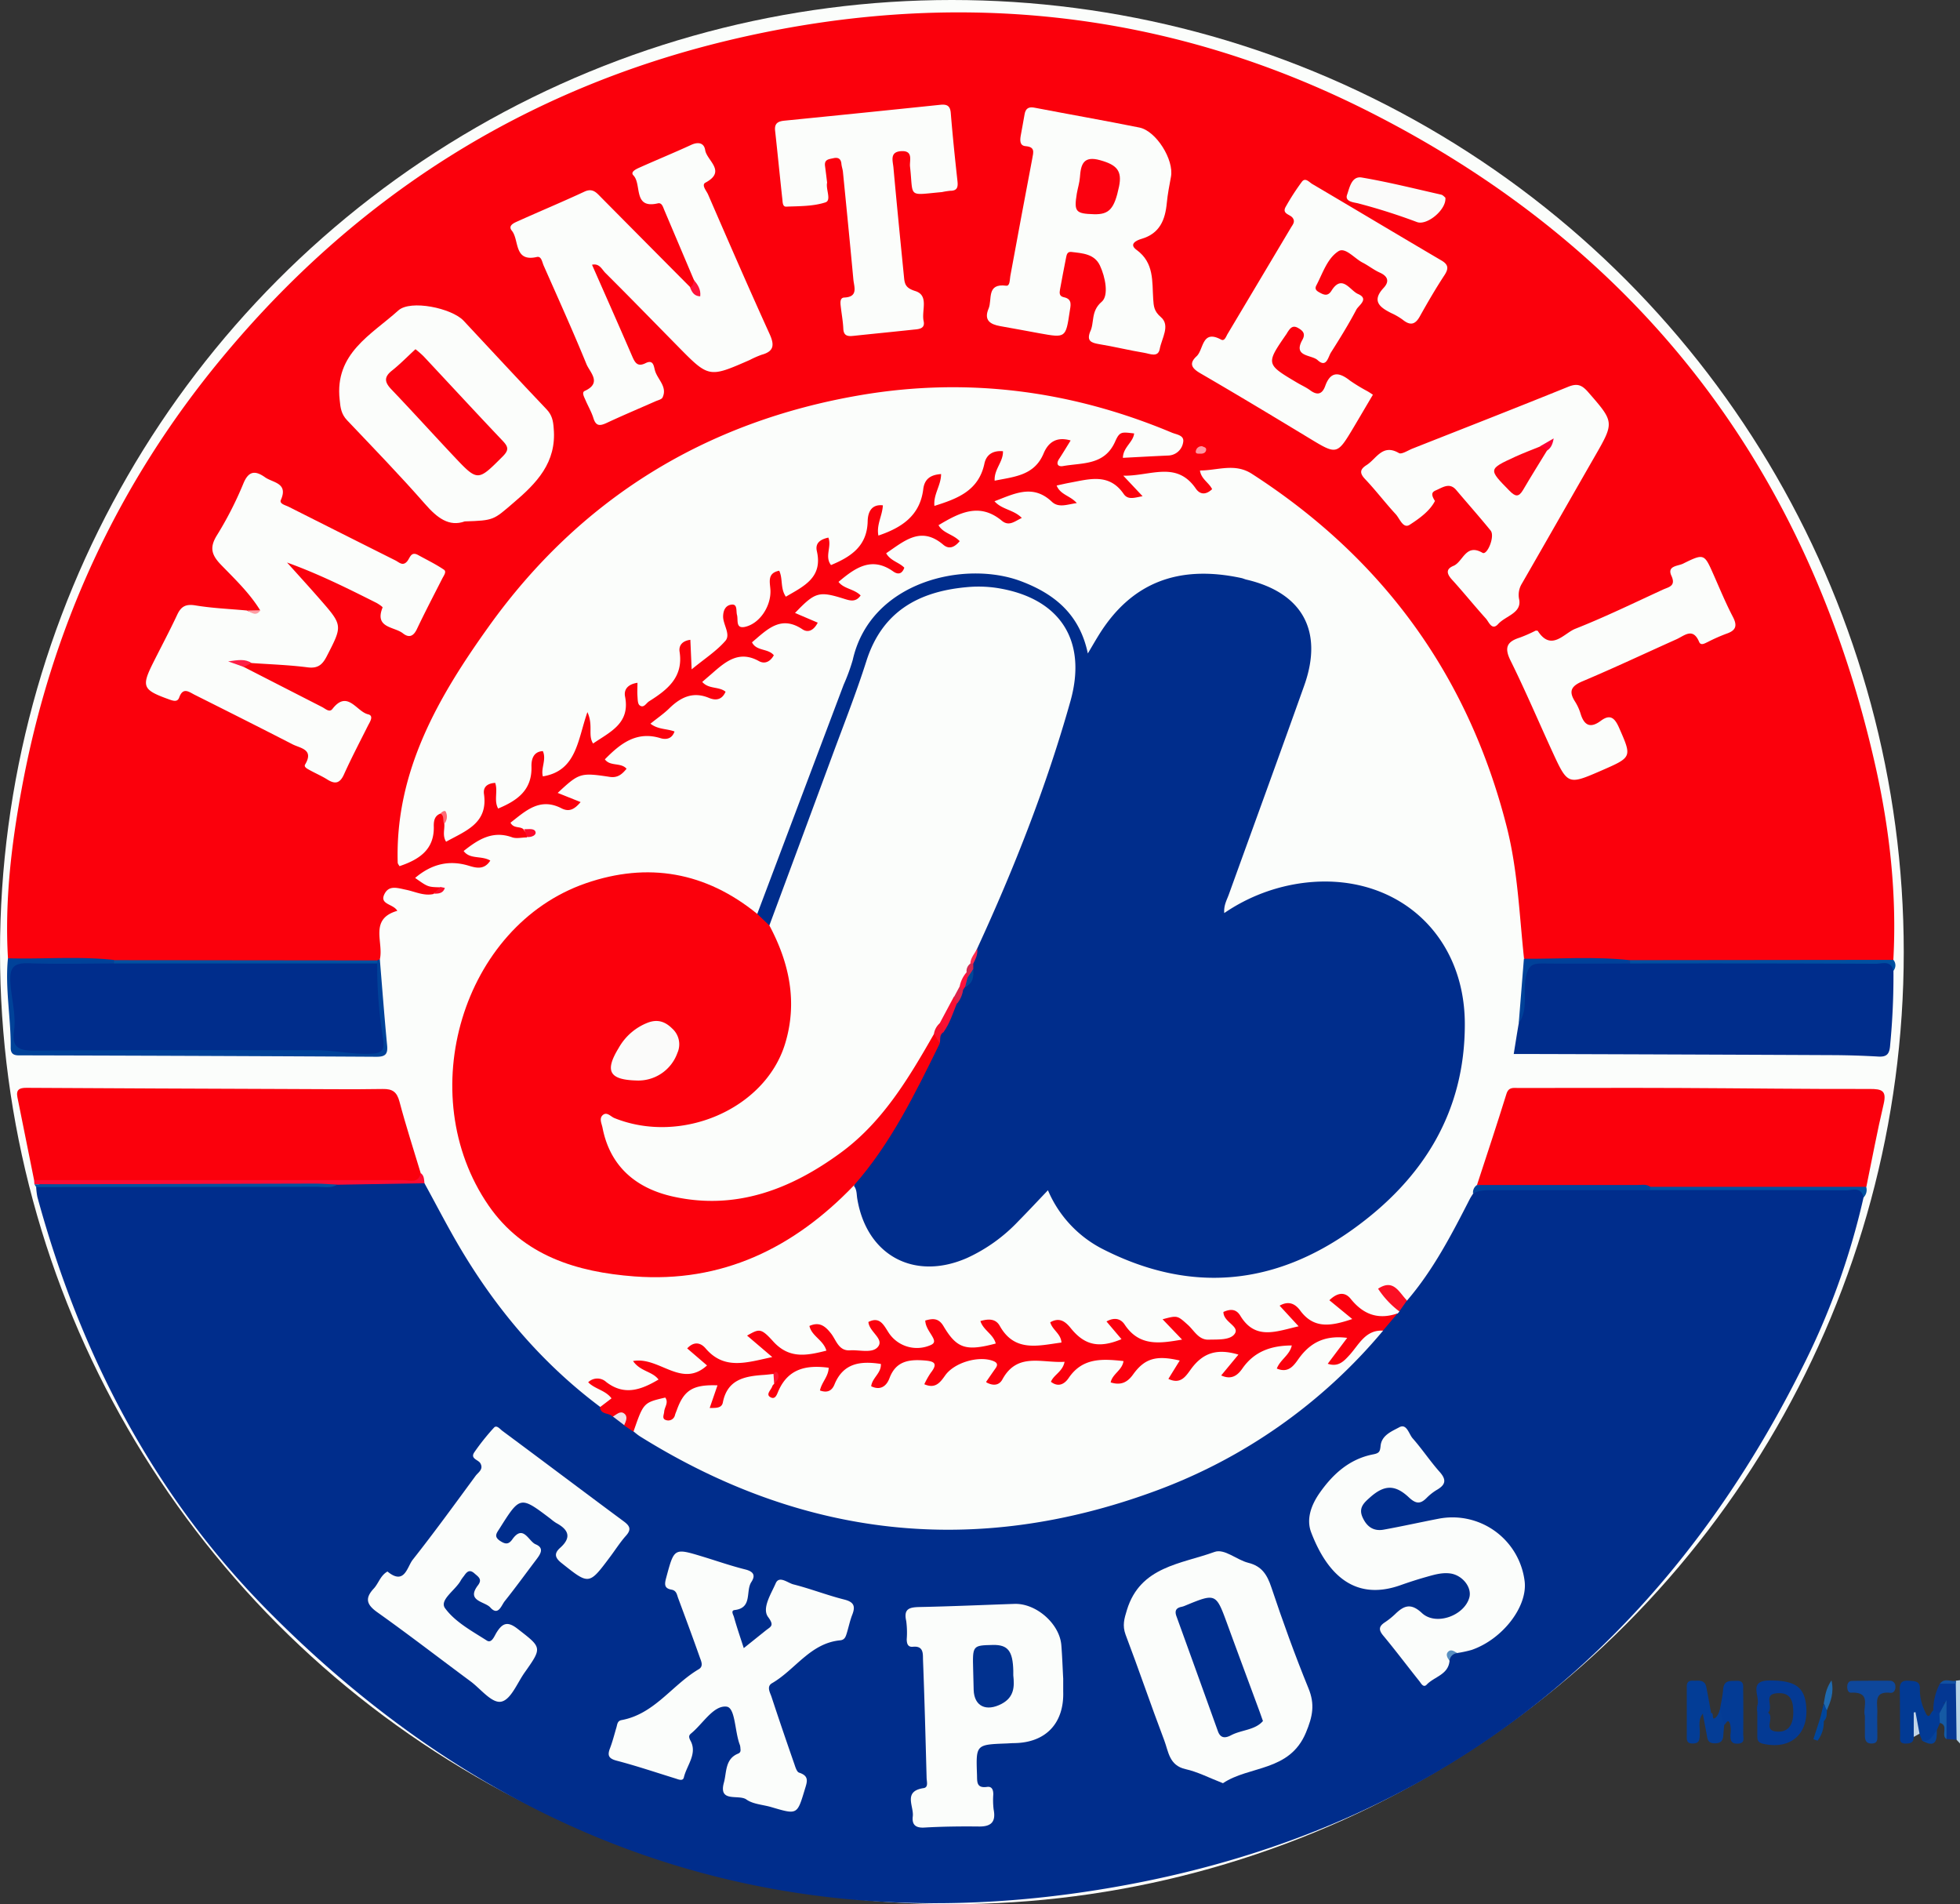 <svg xmlns="http://www.w3.org/2000/svg" viewBox="0 0 588.18 571.3"><rect x="0" y="0" width="588.18" height="571.3" fill="#333333" stroke="none"/><defs><style>.cls-1{fill:#fbfdfb;}.cls-2{fill:#b6d3e6;}.cls-3{fill:#fb000c;}.cls-4{fill:#002d8c;}.cls-5{fill:#fb000d;}.cls-6{fill:#004299;}.cls-7{fill:#023a94;}.cls-8{fill:#fe0b33;}.cls-9{fill:#0e479b;}.cls-10{fill:#033b95;}.cls-11{fill:#00429a;}.cls-12{fill:#033d96;}.cls-13{fill:#00519f;}.cls-14{fill:#004199;}.cls-15{fill:#004fa0;}.cls-16{fill:#043792;}.cls-17{fill:#0150a0;}.cls-18{fill:#043d96;}.cls-19{fill:#fb0f24;}.cls-20{fill:#155aa4;}.cls-21{fill:#1f69af;}.cls-22{fill:#00459c;}.cls-23{fill:#c1d4e7;}.cls-24{fill:#064299;}.cls-25{fill:#fe092a;}.cls-26{fill:#1150a1;}.cls-27{fill:#fd0d2a;}.cls-28{fill:#fbfbfa;}.cls-29{fill:#0050a0;}.cls-30{fill:#fe1e46;}.cls-31{fill:#fe143b;}.cls-32{fill:#fe99a4;}.cls-33{fill:#fe6b76;}.cls-34{fill:#fe9ea5;}.cls-35{fill:#f1e2e7;}.cls-36{fill:#588fc1;}.cls-37{fill:#fa1033;}.cls-38{fill:#f6102c;}.cls-39{fill:#dc234a;}.cls-40{fill:#fe123d;}.cls-41{fill:#d4264f;}.cls-42{fill:#004798;}.cls-43{fill:#fd2b50;}.cls-44{fill:#fd1432;}.cls-45{fill:#043a94;}.cls-46{fill:#fb010f;}.cls-47{fill:#fb0413;}.cls-48{fill:#fe0033;}.cls-49{fill:#002e8d;}.cls-50{fill:#01318f;}</style></defs><title>montreal-expos</title><g id="Layer_2" data-name="Layer 2"><g id="Layer_1-2" data-name="Layer 1"><circle class="cls-1" cx="285.65" cy="285.65" r="285.65"/><g id="_8tGOC2.tif" data-name="8tGOC2.tif"><path class="cls-2" d="M588.18,523.09l-1-1.08c-2.74-5.23-1.22-10.75-1.11-16.18a4.89,4.89,0,0,1,.93-1.59l1.21-.15Z"/><path class="cls-3" d="M2.39,287.51c-1-17.06,1-33.93,4.07-50.6C15.3,188.6,35.2,145.24,66.59,107.39,106.69,59,157.23,26.84,218.38,12.16c66.8-16,131.73-9.51,193,21.62C492.53,75,542.91,141.11,562.84,230c4.25,19,6.41,38.37,5.34,57.95-1.17,1.5-2.89,1.51-4.53,1.51-24.7-.07-49.39.35-74.09-.2-8.08-1.62-16.25-.37-24.37-.77-2.63-.13-5.35.48-7.84-.88-1.41-13.19-1.88-26.48-5.17-39.45-11.53-45.45-37.18-80.64-76.5-106-5.14-3.32-10.28-1-15.58-1,.37,2.59,2.65,3.58,3.65,5.6-1.7,1.61-3.51,1.84-4.91-.19-5.81-8.42-13.6-3.69-21.75-3.85l5.79,6.15c-2.3.41-4.36,1.24-5.67-.67-4.35-6.32-10.26-4.46-16.07-3.39-1.27.23-2.52.53-4.05.86,1.13,2.81,4.05,3,6.05,5.27-2.8.36-5.42,1.54-7.48-.4-5.73-5.43-11.28-2.39-17.22-.15,2.22,2.52,5.75,2.5,8.2,5-2.14,1-3.82,2.64-6,.84-6.73-5.59-12.81-2.35-19,1.34,1.4,2.45,4.41,2.71,6.36,4.79-1.42,1.69-3.08,2.64-4.93,1.07-6.74-5.74-11.71-1.08-17.14,2.56,1.33,2.32,3.9,2.72,5.45,4.33-.67,1.91-1.89,2.15-3.34,1.12-6.46-4.58-11.39-1.1-16.41,3.14,1.64,2.13,4.68,2.08,6.64,4.07-1.39,2-3,1.62-4.8,1.05-7.75-2.44-8.81-2.12-14.89,4.2l6.82,2.91c-1.13,2.2-2.8,3.17-4.58,2-6.55-4.39-10.64.11-15.15,3.9,1.34,2.71,4.84,1.77,6.55,3.88-1,1.82-2.63,2.78-4.48,1.75-5.92-3.29-9.93.09-14,3.66-1,.87-2,1.71-3,2.6,2,2.24,4.95,1.28,7,2.93-1,2.31-2.77,2.79-5,1.85-4.81-2-8.5-.18-11.91,3.16-1.65,1.61-3.58,2.92-5.63,4.58,2.28,1.78,4.86,1.46,7.22,2.34-.73,2.17-2.46,2.54-4.23,2-7.17-2.19-12,1.6-16.67,6.36,1.6,2.2,4.78.85,6.51,2.82-1.28,1.56-2.61,2.8-5,2.45-8.87-1.34-9.22-1.19-15.67,4.8l6.88,2.75c-1.7,2-3.3,3.13-5.76,1.86-6.49-3.33-10.75.8-15.28,4.33,1,1.89,3,.93,4,2.08.26.79,1.57,1.19.89,2.34-1.49,0-3.13.43-4.44-.05-5.9-2.12-10.25.75-14.51,4.12,1.9,2.59,5.33,1.3,8,2.87-1.83,2.88-4.28,2.21-6.49,1.54-6.11-1.85-11.35-.34-16.07,3.67,3.84,2.72,3.84,2.72,7.54,2.82.64,2-1.6,1.09-2,2-2.88.66-5.55-.71-8.22-1.26s-5.13-1.45-6.5,1.23c-1.65,3.23,2.66,2.94,3.83,5.08-8.65,2.49-3.92,9.61-5.28,14.71a4.73,4.73,0,0,1-1.55,1.19,6.07,6.07,0,0,1-1.45.32c-25.5.13-51,.39-76.5-.12-8.23-1.62-16.55-.34-24.82-.77C7.22,288.37,4.66,289,2.39,287.51Z"/><path class="cls-4" d="M559.23,359.27A221.09,221.09,0,0,1,540.49,411c-41.28,82.27-106.77,135.14-196.8,153.42-101.37,20.58-190-7.29-263.06-80.93-34.54-34.8-56.55-77.18-69.41-124.37a20.78,20.78,0,0,1-.37-3c2-2.08,4.66-1.45,7.08-1.45,25.26-.06,50.52,0,75.78,0,2.49,0,5,.21,7.41-.66,7.36-.66,14.74-.22,22.11-.29a6.64,6.64,0,0,1,4.15,1.28c3.56,6.48,6.93,13.06,10.7,19.42,11,18.57,24.74,34.74,42.08,47.72a11.51,11.51,0,0,1,4.47,2.21c1.05.79,2.17,1.46,3.2,2.26a30.23,30.23,0,0,0,3.5,2.31c25,16.11,52,25.84,81.84,28,46.39,3.29,87-10.94,122.62-40.1,6.57-5.37,12.13-11.89,18.17-17.87,1.69-1.74,3-3.87,5.42-4.85a2.2,2.2,0,0,0,.54-.6c.21-1.49.54-2.89,2.31-3.29,7.88-9.17,13.38-19.81,18.84-30.47.29-.56.65-1.09,1-1.63,1.81-2.62,4.57-2.38,7.22-2.38,15.33,0,30.65,0,46,0,18.74,0,37.48,0,56.21,0a24.91,24.91,0,0,1,5.46.25C558.6,356.3,560.23,356.92,559.23,359.27Z"/><path class="cls-4" d="M227.25,274.18l25.92-68.74A58.56,58.56,0,0,0,255.9,198c5.31-23.66,33.69-30,50.55-23.6,10.11,3.82,17.57,10,20,21.65,1.28-2.15,2.23-3.81,3.24-5.44,9.68-15.68,23.72-21.3,42.9-17.17.49.11.94.34,1.43.45,16.81,3.92,23.19,15.43,17.37,31.78-7.45,20.91-15.07,41.77-22.61,62.64-.6,1.69-1.59,3.28-1.39,5.63a54.39,54.39,0,0,1,23.92-9.07c27-3.33,48.17,14.78,48.27,42.19.09,26.59-12.58,46.73-33.67,61.81-23.51,16.83-48.55,19.2-74.59,6.08a35.23,35.23,0,0,1-16.84-17.85c-3.07,3.22-5.94,6.3-8.9,9.3a49.48,49.48,0,0,1-15.33,11c-15.89,7-30.21-.74-33-17.82-.21-1.3-.09-2.68-1-3.79,2.51-6.39,7.57-11.14,10.86-17.07,4.75-8.56,9.85-16.93,13.69-26a9.55,9.55,0,0,1,1.36-3.2c1.7-2.66,2.74-5.65,4.18-8.43.69-1.38,1.09-2.89,1.87-4.24a9.25,9.25,0,0,1,1.18-1.54,6,6,0,0,0,1.67-4.55,12.65,12.65,0,0,1,.25-2c.39-1.39.66-2.81,1-4.23,6.34-15.55,13.11-30.94,18.71-46.8,3.26-9.26,6.77-18.46,9.13-28,4.29-17.37-3.15-28.74-20.71-31.81a38.4,38.4,0,0,0-21.55,2.46,26.64,26.64,0,0,0-15.51,16c-7.78,21.08-15.26,42.26-23.11,63.31-2.31,6.19-3.57,12.85-7.51,18.39C228.57,278.63,227.31,277.11,227.25,274.18Z"/><path class="cls-3" d="M282,313.08c-7.37,15-14.64,30-25.82,42.65-18,18.72-39.49,29.22-65.84,27.22-17.18-1.3-33.3-6.16-43.73-21.28-23-33.41-7.79-83.88,29.19-96.67,18.66-6.45,36-3.39,51.43,9.18l3.64,3.47c1.85.49,2.59,2.07,3.21,3.57,6.09,14.65,7.71,29.58-2.75,42.59-11.16,13.9-26.42,18.36-44,14.21-1.57-.37-3.42-2-4.66-.74-1.42,1.45,0,3.49.71,5.07,4.86,10.67,13.75,15.57,25,16.3,18.52,1.2,34.09-6,47.73-17.95,7.72-6.77,13.48-15.13,18.77-23.84,1.45-2.4,2.44-5.14,4.85-6.87C282.57,309.51,281.14,312.14,282,313.08Z"/><path class="cls-3" d="M443.23,355.53c3-9.12,6-18.22,8.85-27.37.66-2.11,2.15-1.74,3.56-1.74,16.16,0,32.32-.07,48.48,0,19,.08,38,.34,57,.29,3.6,0,5.11.47,4.14,4.55-1.94,8.23-3.48,16.55-5.19,24.83-.87.68-1.9.49-2.88.49-20.55,0-41.1.08-61.65-.05-11.95-1-23.92-.12-35.88-.46C454.16,355.91,448.66,356.7,443.23,355.53Z"/><path class="cls-3" d="M10.23,354.06q-2.48-12.42-5-24.85c-.46-2.3.6-2.85,2.71-2.84q38.94.22,77.88.35c9.65,0,19.31.17,29,0,3-.06,4.29.89,5.07,3.82,1.9,7.19,4.21,14.28,6.35,21.4,1.07,3.41-1.6,2.59-3.15,2.6-9.12.12-18.25.35-27.37.45-26.41.29-52.83.12-79.25.08C14.36,355.06,12.12,355.58,10.23,354.06Z"/><path class="cls-4" d="M568.21,291.23a217.6,217.6,0,0,1-1,22.4c-.19,2.61-1,3.51-3.55,3.36q-6.72-.39-13.45-.43-45.66-.21-91.32-.34h-4.63c.55-3.39,1-6.31,1.51-9.22,1.7-4.92.63-10.15,1.76-15.18.51-2.29.91-3.75,3.49-3.7,9.45.21,18.91-.58,28.34.43,24.91.12,49.81,0,74.71.12C565.7,288.68,568.87,287.19,568.21,291.23Z"/><path class="cls-5" d="M419.38,394.05,415,399.24a25.07,25.07,0,0,0-8.59,7.46,7.56,7.56,0,0,1-1,1.09c-2,1.93-4.65,4.2-6.85,2.17-2-1.85,1-4,2.17-5.88a2,2,0,0,0,.3-1.32c-3.45-.15-6.33.79-8.49,3.65-1.41,1.86-2.81,3.75-4.92,4.9-1.39.77-3,1.08-4.21,0-1.5-1.35-.45-2.72.41-4a4.4,4.4,0,0,0,1.09-2c-4,.26-7.37,1.34-9.73,4.81a9.3,9.3,0,0,1-4.15,3.51c-1.61.64-3.44,1-4.61-.54-1-1.29.34-2.43,1.05-3.5.44-.65,1.29-1.09,1-2.21-4.23-.61-7.84.22-10.17,4.24a5.74,5.74,0,0,1-.61.79c-1.71,2.09-3.83,3.52-6.51,2.25-2.86-1.36.47-3.53-.54-5.57-3.84-.3-7.32.46-9.73,4.07a6.59,6.59,0,0,1-.65.75c-1.89,2-4.29,3.27-6.62,1.46-2.61-2,.54-3.7,1.12-5.71-5.07-1-9.54-.28-13,4a6.55,6.55,0,0,1-2.39,1.79c-1.26.6-2.64.9-3.76-.08-1.47-1.28-.06-2.37.53-3.46.31-.57.83-1.05.42-2.11-5.14-.67-10.4-1.69-14,3.93a5.11,5.11,0,0,1-2.81,2c-2.7.85-4.6-.5-3.67-3.06,1.21-3.31-.48-3.19-2.73-3.32-3.56-.21-6.56.44-8.53,3.84a6.67,6.67,0,0,1-4.56,3.63c-2.34.38-4.07-.21-3.34-3.22.29-1.21,2-2.48.64-3.59s-3.51-.7-5.28-.22-2.67,1.91-3.57,3.32c-1.46,2.3-2.93,4.91-6.21,3.69-3.61-1.34,0-4-.78-6.07-4-1-7.19-.26-9.07,3.8a8.34,8.34,0,0,1-1.16,1.63c-1.25,1.49-2.92,2.76-4.75,2-2.4-1-1.05-3.07-.64-4.76a2.12,2.12,0,0,0-.16-1.69c-3.79-.64-7,.36-9.41,3.7-.58.81-1.22,1.59-1.85,2.36-1,1.2-2.13,2.58-3.73,1.71-2.24-1.21-.57-2.82,0-4.25-.24-.69,2.23-1.26,0-2a13.72,13.72,0,0,1-4.85,1.09,7.45,7.45,0,0,0-7.06,4.61,7.38,7.38,0,0,1-2.71,3.49c-2.06,1.21-4.37,1.49-3.81-1.76.85-4.93-1.78-3.38-4.14-2.69s-3.21,2.65-4,4.71c-.71,1.83-1.32,4-3.84,4-2.27-.06-2.29-2-2.45-3.65-.09-1-.59-1.58-1.61-1.31a5.69,5.69,0,0,0-3.46,2.63c-1.08,1.68,0,4.57-3,5.15l-2.78-1.87c0-2.35-1.6-2.6-3.4-2.58-1-1.28-3.6-.5-3.78-2.88l3.45-2.63c-1.82-2.46-5-2.77-7-4.83a3.92,3.92,0,0,1,5.41-.08c5.45,4.21,10.51,2.34,15.7-.74-1.88-2.5-5.44-2.37-7.65-5.55,7.85-1.45,14.52,8.34,22.2,1.32l-5.95-5.11c2-2.15,4-1.79,5.53,0,5.66,6.62,12.41,4.2,20,2.6l-7.56-6.45c3.61-2,4.09-2.4,7.8,1.71,4.85,5.38,10.1,4.3,16,2.81-.91-3.21-4.4-4.33-5.09-7.41,3-1.33,4.72,0,6.53,2.32,1.51,1.95,2.24,5.22,5.64,5,2.94-.21,6.94,1.08,8.53-1.24s-2.79-4.38-3-7.27c3.39-1.74,4.59.91,6,3.09a10.14,10.14,0,0,0,12.3,4c1.5-.55,1.74-1.17,1-2.52-.85-1.57-2.14-3-2.24-5,2.23-.65,4-.81,5.48,1.69,4,6.75,6.75,7.56,15.67,5.21-.69-2.79-3.75-4-4.6-6.75,2.33-.66,4.54-.81,5.81,1.45,4.47,8,11.55,5.92,18.51,5-.15-2.65-2.74-3.78-3.36-6.08,2.67-1.51,4.42-.39,6.14,1.75,4.18,5.2,8.52,6.11,15.24,3.32l-4.5-5.31c2.33-1.31,4.25-.89,5.45.93,4.47,6.77,10.82,5.59,17.23,4.51l-5.85-6.1c4.49-1.21,4.43-1.14,7.57,1.66,1.91,1.71,3.22,4.55,6.25,4.46,2.77-.09,6.59.21,7.88-1.85,1.4-2.22-3.5-3.45-3.44-6.47,2-.89,3.78-1,5.08,1.16,4.52,7.46,10.85,4.64,17.48,3.15l-5.7-6.19c2.82-1.61,4.77-.45,6.17,1.45,4.2,5.72,9.47,4.61,15.63,2.56l-6.87-5.64c2.62-2.53,4.82-2.44,6.44-.37C409.22,394.48,413.71,396,419.38,394.05Z"/><path class="cls-6" d="M113.21,288.15a1.45,1.45,0,0,1,.78-.28c.71,8.6,1.36,17.19,2.18,25.78.25,2.62-.53,3.41-3.2,3.4q-53.11-.3-106.24-.42c-1.63,0-3.55.27-3.52-2.3.09-8.95-1.74-17.84-.82-26.82,10.61.3,21.23-.66,31.82.5a1.18,1.18,0,0,1-.4,1.6c-6.18,2.11-12.55.87-18.82,1-11,.22-11,.07-9.66,10.84.19,1.48.33,3,.39,4.47.31,7.57.31,7.59,8.11,7.6,25.66,0,51.31.08,77-.05,5.85,0,11.61,1,17.44,1.05,3.5.06,4.92-1,4.73-5-.32-6.62-2.38-13.18-.8-19.87A6.12,6.12,0,0,1,113.21,288.15Z"/><path class="cls-7" d="M574.3,521.11c0,1.82-1.11,2-2.61,2-1.85-.08-1.47-1.4-1.48-2.46-.06-4.61,0-9.23-.12-13.84,0-1.87.63-2.69,2.59-2.56,1.7.12,3.6,0,3.45,2.37a15.33,15.33,0,0,0,1.61,7c1.21,2.84,1.65-.16,2.46-.47,1.19-.46,1.89.19,2.49,1.08a2.3,2.3,0,0,1-.54,2.75c-.31.72-.62,1.44-.94,2.15-.68,2.13-1.13,4.57-4.37,3.14l-.81-2.07a8.49,8.49,0,0,1-1.3-5C574.58,517.1,575.72,519.27,574.3,521.11Z"/><path class="cls-8" d="M10.23,354.06q55.36,0,110.74,0c1.9,0,4.57,1.18,5.27-2.12,1.08.76,1,1.94,1.14,3.06l-26.23.44c-30.27.17-60.55.38-90.82-.11Z"/><path class="cls-9" d="M559.63,514.73c-.76-2.38,2.22-7.19-4.09-6.89-.93.05-1.23-.94-1.2-1.84s.41-1.67,1.39-1.69c3.8-.06,7.6-.07,11.41-.05a1.59,1.59,0,0,1,1.64,1.52c.14,1.1-.37,2.22-1.5,2.1-5.12-.53-3.83,3.11-3.91,5.82-.07,2.32,0,4.64,0,6.95,0,1.14.17,2.37-1.61,2.44s-2.14-1.05-2.12-2.53C559.65,518.74,559.63,516.92,559.63,514.73Z"/><path class="cls-10" d="M516.12,513c.36-2.1.83-4.18,1-6.3.28-2.7,2.19-2.35,4-2.42,2.47-.09,1.94,1.71,2,3.07.05,4.3.06,8.59,0,12.88,0,1.13.68,2.76-1.55,2.9s-2.33-1.21-2.27-2.83a8.28,8.28,0,0,0-.11-3c-.71-2.07-1.2.09-1.82.2A3.75,3.75,0,0,1,516.12,513Z"/><path class="cls-11" d="M443.23,355.53q24.06,0,48.13,0c1.29,0,2.66-.34,3.84.53.34.23.45.46.33.68s-.23.34-.34.34q-23.42,0-46.83,0c-2.16,0-4.32-.1-6.31,1A2.68,2.68,0,0,1,443.23,355.53Z"/><path class="cls-12" d="M511,514.16c-1.57,1.89-.77,4.15-.91,6.24-.09,1.4,0,2.62-2,2.69-2.15.07-1.9-1.33-1.9-2.64,0-4.49,0-9,0-13.49,0-1.29-.25-2.82,1.86-2.72,1.6.08,3.51-.47,4,1.91.5,2.61,1,5.23,1.44,7.84A1.85,1.85,0,0,1,511,514.16Z"/><path class="cls-13" d="M10.33,355.32q42.18-.12,84.36-.22c2.15,0,4.31.21,6.46.33-1.85,1.18-3.9.63-5.85.63q-42.22.09-84.45.09Z"/><path class="cls-14" d="M489.19,289.07c-8.78,0-17.55.11-26.32,0-3.16-.05-4.25.68-5,4.21-.91,4.57.86,9.56-2.11,13.75q.78-9.69,1.55-19.38c10.62.07,21.25-.74,31.85.43.34.23.45.46.33.68S489.3,289.07,489.19,289.07Z"/><path class="cls-15" d="M489.19,289.07c0-.34,0-.68,0-1l79-.09a2.52,2.52,0,0,1,0,3.27c-.73-3.26-3.38-2.09-5.29-2.1Q526.07,289,489.19,289.07Z"/><path class="cls-16" d="M582,514.08l-1.82-1a16.71,16.71,0,0,1,2-8,5,5,0,0,1,4.74,0q.12,8.43.23,16.87l-3-.21a27.08,27.08,0,0,1-.53-10.53c0-.65-.85-.4-.19-.31.16,0,.13.19.16.46A2.23,2.23,0,0,1,582,514.08Z"/><path class="cls-17" d="M495.19,357.07c0-.34,0-.68,0-1l64.83,0a3.13,3.13,0,0,1-.8,3.19c-.67-3.31-3.34-2.13-5.24-2.14C534.39,357.05,514.79,357.07,495.19,357.07Z"/><path class="cls-18" d="M511,514.16l2.47-.17c1.08-.45-.16,2.94,1.69,1a6.69,6.69,0,0,0,1-2.09l1.26,4.55c-.1,1.15-.2,2.29-.29,3.44-.13,1.68-1.13,2.18-2.69,2.14s-2-.82-2.18-2.13C511.86,518.68,511.41,516.42,511,514.16Z"/><path class="cls-19" d="M422.23,390.16l-2.31,3.29a27.16,27.16,0,0,1-6.37-6.81C418.26,383.53,419.84,387.81,422.23,390.16Z"/><path class="cls-20" d="M582,514.08l2.13-4v11.7c-1.81-1.16.81-4.13-2-4.88C582.11,516,582.06,515,582,514.08Z"/><path class="cls-21" d="M547.29,511.14c.4-2.12.52-4.34,2.33-7,.83,3.84-.31,6.41-1.4,9C547.4,512.72,547.9,511.68,547.29,511.14Z"/><path class="cls-22" d="M547.29,516.37a9.06,9.06,0,0,1-1.86,5.88l-1.25-.46,2.16-6.68C547.29,515.05,547.79,515.33,547.29,516.37Z"/><path class="cls-23" d="M574.3,521.11v-7.33l.52-.1c.41,2.15.81,4.31,1.21,6.46C575.46,520.47,574.88,520.79,574.3,521.11Z"/><path class="cls-24" d="M576.84,522.21c2.58.51,3.19-1.7,4.37-3.14C581.36,522.36,580.7,524.51,576.84,522.21Z"/><path class="cls-22" d="M547.29,516.37l-.95-1.26c.32-1.32.63-2.65.95-4l.93,2C548.17,514.31,548.31,515.5,547.29,516.37Z"/><path class="cls-25" d="M158.18,251.12l-.89-2.34c1.23.06,3.06-.39,3.42.82C161,250.6,159.46,251.25,158.18,251.12Z"/><path class="cls-26" d="M586.92,505.14l-4.74,0c1.32-1.83,3.2-.54,4.79-.86A2,2,0,0,1,586.92,505.14Z"/><path class="cls-27" d="M130.16,268.11l2-2,1.34.27C133,268.05,131.6,268.15,130.16,268.11Z"/><path class="cls-1" d="M132.17,244.09c-1.7.64-2,2.07-2,3.64.28,7.07-4.25,10.11-10.29,12.14-.16-.32-.52-.7-.53-1.09-.8-27.45,12.3-49.84,27.37-70.88,27.5-38.38,65.14-61.51,111.74-69.39,32.09-5.42,63.24-1.29,93.25,11.31,1.4.58,3.79.76,3.34,2.91a4.66,4.66,0,0,1-4.54,3.94c-4.47.2-8.93.45-13.54.69.08-3.2,3.07-4.64,3.38-7.32-3.73-.42-4.32-.68-5.69,2.41-3.19,7.22-9.81,6.34-15.65,7.38-1.43.26-2.22-.55-1.19-2.12,1.16-1.77,2.25-3.59,3.47-5.56-4.25-1.24-6.72.56-8.12,3.91-2.79,6.65-8.8,6.95-14.68,8.16-.21-3.46,2.61-5.65,2.49-8.84-3-.27-5,1-5.57,3.73-1.73,8.12-8.07,10.5-15,12.67-.35-3.47,2-6.13,2-9.55-3.09.22-5,1.41-5.36,4.62-1,7.82-6.37,11.44-13.45,13.83-.64-3.23,1.21-6,1.34-9.07-3.64-.4-4.51,2.35-4.56,4.81-.17,7.42-5,10.62-11,13.11-2-2.56.29-5.56-.8-8.24-2.23.5-4,1.51-3.46,4,1.87,8-3.91,10.59-9.29,13.73-1.72-2.5-.84-5.39-2-7.79-3.72.72-2.74,3.51-2.63,5.84.21,4.75-3.17,10-7.62,11-2.92.64-2-2.11-2.42-3.6-.31-1.2.19-3.25-1.57-3.08S217,183,217,185.05c.06,2.48,2.32,5.31.69,7.21-2.67,3.08-6.25,5.37-10.13,8.56-.15-3.42-.27-6.09-.39-8.86-2.28.28-3.55,1.59-3.23,3.6,1.18,7.63-3.69,11.41-9.16,14.85-.89.56-1.59,2.18-2.85,1.19-.58-.46-.56-1.79-.63-2.75-.09-1.3,0-2.61,0-4-2.76.41-4.17,1.91-3.72,4.16,1.56,8-4.41,10.53-9.6,14.06-1.63-2.56.14-5.35-1.7-9.42-2.94,8.35-3.22,17.62-13.37,19.28-.67-2.41,1.14-5,0-7.58-3,.14-3.47,2.73-3.42,4.63.2,7.09-4.25,10.2-10,12.6-1.35-2.45,0-5.2-.89-7.7-2.15.13-3.69,1.08-3.36,3.36,1.24,8.76-5.43,11-11.37,14.29-1.14-1.82-.41-3.62-.53-5.32C133.49,246,134.81,244.3,132.17,244.09Z"/><path class="cls-1" d="M73.18,200.11q11.71,6,23.45,12c1,.5,2.22,1.76,3.12.6,4.54-5.87,7.23.8,10.71,1.6,1.76.41.63,2.15,0,3.33-2.45,4.89-5,9.75-7.25,14.73-1.2,2.64-2.63,3-5,1.49-1.68-1.05-3.52-1.84-5.26-2.8-.67-.38-1.85-.92-1.39-1.69,2.75-4.59-1.49-4.88-3.77-6.06-9.73-5-19.54-9.93-29.34-14.84-1.67-.83-3.51-2.45-4.67.78-.49,1.38-1.62,1.09-2.89.64-8.14-2.92-8.56-3.81-4.82-11.26,2.38-4.74,4.88-9.43,7.13-14.24,1.18-2.51,2.62-3.22,5.47-2.75,5.07.84,10.25,1.05,15.39,1.52a3.94,3.94,0,0,0,4-.08c-3.15-5.12-7.5-9.27-11.63-13.52-2.82-2.9-3.69-5.12-1.39-8.87A106.19,106.19,0,0,0,73,145.15c1.61-4,3.66-4,6.56-1.94,2.33,1.64,7,1.66,4.73,6.78-.53,1.17,1.39,1.58,2.37,2.07q16,8.07,32,16.08c1.09.54,2.19,1.82,3.5.3.88-1,1.14-3.11,3.29-1.93,2.61,1.44,5.3,2.74,7.76,4.4.91.61-.06,1.81-.49,2.67-2.54,5-5.16,10-7.6,15.14-1,2.12-2.32,2.78-4.2,1.3-2.61-2.07-8.62-1.54-6.11-7.75.08-.19-1.13-1-1.83-1.39-8.67-4.36-17.35-8.69-26.84-12.11,3.29,3.66,6.61,7.29,9.85,11,6.91,7.9,6.82,7.88,2.09,17.08-1.28,2.5-2.62,3.77-5.74,3.37-5.6-.72-11.27-.9-16.91-1.3a2.71,2.71,0,0,0-1.9-.22c-.5.21-1.28-.28-1.44.53C72.1,199.32,72.87,199.72,73.18,200.11Z"/><path class="cls-1" d="M208.24,84q-4.45-10.51-8.9-21c-.38-.91-.71-2.23-1.88-2-7.63,1.8-4.77-5.73-7.39-8.39-1-1.05.86-1.89,1.83-2.33,5.14-2.3,10.36-4.44,15.47-6.79,2.13-1,3.91-.66,4.25,1.54.48,3.16,6.49,6.34.09,9.76-1.31.69.3,2.45.78,3.56,6.08,14,12.16,28,18.45,41.83,1.47,3.24,1.41,5.21-2.34,6.24A28.4,28.4,0,0,0,225,108c-12.27,5.37-12.27,5.38-21.62-4.13-7.24-7.35-14.43-14.74-21.72-22-1.05-1.06-1.78-2.94-4-2.44,4.06,9.23,8.12,18.35,12.08,27.52.83,1.91,1.61,3.2,4,2s2.45,1,2.82,2.23c.77,2.7,3.79,4.83,2.27,8.07-.28.59-1.39.82-2.15,1.16-4.85,2.14-9.74,4.2-14.54,6.44-2,.93-3.28,1.15-4.06-1.4-.58-1.88-1.62-3.62-2.39-5.44-.38-.88-1.18-2.28-.24-2.71,5.32-2.41,1.55-5.59.54-8.06-4.09-10-8.52-19.78-12.87-29.63-.43-1-.65-2.81-2-2.51-7,1.59-5.24-5.11-7.52-7.89-1.26-1.54.67-2.33,1.78-2.83,6.65-3,13.39-5.8,20-8.88,2.52-1.18,3.66.36,5.06,1.77q13.33,13.46,26.7,26.9C209.83,86.68,208.51,85,208.24,84Z"/><path class="cls-1" d="M327.1,99.62c1.42-2.77.12-6.19,3.52-9.09,2.17-1.85,1.1-7.38-.54-10.87s-5.23-3.68-8.57-4.07c-1.13-.13-1.39.69-1.55,1.51-.64,3.25-1.27,6.5-1.86,9.76-.17,1-.28,2,1.13,2.31,2.76.55,2,2.64,1.77,4.35-1.18,7.89-1.21,7.89-9.08,6.47-3.91-.71-7.82-1.46-11.74-2.14-3-.53-5-1.74-3.52-5.25,1.17-2.7-.73-7.67,5.28-6.88,1.17.15,1.05-1.81,1.25-2.91,2.18-11.74,4.33-23.48,6.58-35.2.37-2,.88-3.52-2-3.76-1.79-.14-1.69-1.77-1.46-3.13.36-2.13.81-4.25,1.15-6.38.31-1.89,1.3-2.4,3.15-2,10.42,2,20.88,3.83,31.29,5.92,5.07,1,10.44,9.69,9.5,14.75-.48,2.61-1,5.23-1.25,7.87-.48,5.1-2.12,9.19-7.61,10.79-1.4.41-3.92,1.52-1.47,3.3,5.33,3.87,4.64,9.46,5,14.82.15,2.07.22,3.57,2.3,5.35,2.92,2.5.23,6.39-.35,9.58-.49,2.64-3,1.39-4.63,1.13-4.58-.75-9.09-1.88-13.67-2.62C327.47,102.83,326.1,102.3,327.1,99.62Z"/><path class="cls-1" d="M412,118.42c-2.24,3.78-4,6.79-5.78,9.78-5,8.37-5,8.32-13.46,3.19-10.81-6.54-21.63-13.06-32.55-19.4-2.61-1.51-3.47-2.93-1.13-5.1,2.17-2,1.55-8.16,7.37-5,1.08.57,1.49-1,2-1.8q9.45-15.84,18.88-31.68c.58-1,1.51-1.9.52-3.13-.81-1-3.24-1.14-2-3.27a70.3,70.3,0,0,1,4.86-7.51c1-1.3,2.16.12,3,.65,13,7.65,25.89,15.39,38.86,23,2.07,1.22,2.21,2.39.92,4.38-2.63,4-5.07,8.2-7.42,12.41-1.42,2.56-2.94,2.74-5.11,1a18.62,18.62,0,0,0-3.44-2c-3.44-1.73-6-3.61-2.29-7.58,1.76-1.9,1.3-3.47-1.18-4.58-1.81-.81-3.39-2.1-5.16-3-2.45-1.26-5.19-4.72-7.24-3.4-3.36,2.16-4.71,6.61-6.63,10.26-.69,1.31.39,1.8,1.21,2.25,1.24.67,2.34.94,3.34-.67,3.21-5.12,5.57,0,8,1,3.36,1.49.15,3.37-.54,4.68-2.32,4.4-4.95,8.65-7.62,12.85-.87,1.37-1.33,4.75-4,2.3-1.81-1.68-7.51-.92-4.55-6.13,1-1.83.11-2.71-1.35-3.54-1.67-.94-2.4.2-3.16,1.34-.09.13-.16.29-.25.43-6.27,9.07-6.27,9.08,3.19,14.69,1.28.76,2.68,1.37,3.87,2.25,2.17,1.61,3.63,1.2,4.53-1.29,1.63-4.52,4.19-4.17,7.43-1.61a51.36,51.36,0,0,0,5.1,3.11C410.87,117.66,411.5,118.1,412,118.42Z"/><path class="cls-1" d="M139.47,156.43c-4.7,1.7-8.27-1.05-11.86-5.15-7.56-8.63-15.56-16.88-23.46-25.2-1.73-1.82-2-3.72-2.22-6.17-1.54-13.92,9.53-19.48,17.61-26.77,3.66-3.29,16-.7,19.56,3.06,8.3,8.86,16.53,17.8,24.91,26.59,1.64,1.72,2,3.45,2.15,5.73C167.08,138.79,161,145,154,150.93,148.09,156,148.25,156.16,139.47,156.43Z"/><path class="cls-1" d="M430.62,150.3c-1.53,3-4.64,5.24-7.56,7.13-2,1.31-3-1.83-4.2-3.14-3.16-3.42-6-7.17-9.18-10.52-1.8-1.88-1.53-3,.42-4.24,2.95-1.86,4.77-6.49,9.7-3.6.82.48,2.74-.82,4.12-1.36,15.57-6.15,31.16-12.23,46.67-18.52,2.62-1.06,4-.65,5.88,1.45,8,9.18,8.07,9.09,2,19.62-7.28,12.67-14.5,25.37-21.78,38a6.47,6.47,0,0,0-.77,4.87c.64,4-4.14,4.8-6.32,7.22-1.9,2.11-2.78-.61-3.7-1.63-3.45-3.82-6.69-7.85-10.16-11.66-1.58-1.74-1.94-3.17.43-4.15,2.9-1.2,3.66-6.86,8.73-3.91,1.4.81,3.82-5,2.41-6.7-3.36-4.13-6.9-8.11-10.34-12.18-1.73-2-3.48-1.1-5.35-.2C430.44,147.39,428.82,147.53,430.62,150.3Z"/><path class="cls-1" d="M248.21,54.79c-.45,2,1.38,5.31-.51,5.93-3.69,1.2-7.84,1.12-11.81,1.28-1.14,0-1-1.55-1.14-2.47-.74-6.78-1.4-13.56-2.15-20.34-.25-2.3,1-2.82,2.94-3q23.33-2.32,46.64-4.75c2.11-.22,3,.38,3.15,2.6.55,6.79,1.26,13.57,2,20.34.21,1.86-.14,2.87-2.2,2.86a23.28,23.28,0,0,0-2.46.39c-10.47.94-8.52,1.82-9.58-7.65-.2-1.78,1.09-4.84-2.64-4.63-3.52.2-2.53,2.89-2.34,4.87,1,11.09,2.11,22.18,3.21,33.27.2,2,.73,3,3.31,3.82,4.25,1.3,1.85,5.9,2.54,9,.55,2.47-1.63,2.43-3.25,2.61-5.95.64-11.9,1.22-17.85,1.85-1.69.18-2.91,0-3-2.17s-.55-4.62-.8-6.93c-.11-1-.17-2.35,1.08-2.4,4.3-.18,2.94-3.23,2.74-5.41-1-10.77-2.06-21.52-3.13-32.27-.08-.82-.39-1.62-.46-2.44-.14-1.55-1-2-2.38-1.69s-2.78.34-2.54,2.31C247.8,51.41,248,53.06,248.21,54.79Z"/><path class="cls-1" d="M460.82,189.21c.33,0,.6,0,.65.07,4.06,6.29,7.86.71,11.26-.63,8.94-3.53,17.62-7.76,26.36-11.78,1.64-.75,3.94-1,2.48-4.14-1.37-3,2-2.88,3.48-3.61,6.37-3.15,6.39-3,9.18,3.3,1.88,4.25,3.65,8.55,5.8,12.66,1.48,2.82.77,4.16-2.06,5.09a53.84,53.84,0,0,0-5.45,2.42c-.89.41-2.11,1.22-2.62,0-1.87-4.45-4.42-1.87-6.79-.8-9.4,4.21-18.71,8.6-28.19,12.6-3.43,1.45-4.26,3-2.23,6.15a14.79,14.79,0,0,1,1.64,3.62c1.09,3.53,2.95,4.42,6.07,2.09,2.79-2.08,4.15-.86,5.43,2,3.93,8.94,4,8.89-5.2,12.91-10.14,4.4-10.16,4.41-14.87-5.84-4.15-9.05-8.05-18.23-12.47-27.15-1.88-3.8-1.14-5.62,2.69-6.84A42.91,42.91,0,0,0,460.82,189.21Z"/><path class="cls-28" d="M433.74,59.29c.42,3.53-5.42,8.41-8.47,7.35A179.64,179.64,0,0,0,407.51,61c-1.32-.31-4-.51-3.26-2.58s1.34-5.67,4.4-5.16c8,1.36,15.88,3.34,23.8,5.13C433,58.5,433.43,59.06,433.74,59.29Z"/><path class="cls-29" d="M113.21,288.15c0,.31,0,.63,0,1-1.91,1.72-4.29,1.62-6.61,1.63q-32.9,0-65.81,0c-2.29,0-4.71.23-6.56-1.66,0-.35,0-.7,0-1.05Z"/><path class="cls-30" d="M73.18,200.11l-4.72-1.68c3.14-.45,5.14-.77,7,.48Z"/><path class="cls-31" d="M208.24,84c1.15,1.4,2.15,2.86,1.89,4.92-1.89-.09-2.53-1.35-3.06-2.74C208.05,85.72,208.07,84.8,208.24,84Z"/><path class="cls-32" d="M360.8,133.89c.48.28,1.33.3,1.13,1.22s-1.14,1.06-1.91,1c-.48,0-1.47.1-1.11-1A1.74,1.74,0,0,1,360.8,133.89Z"/><path class="cls-33" d="M132.17,244.09c.43-.56,1.34-1.06,1.59-.57a3.33,3.33,0,0,1-.46,3.67C132.76,246.21,133.45,244.79,132.17,244.09Z"/><path class="cls-34" d="M78.17,183.08c-1.3,1.95-2.67.75-4,.08Z"/><path class="cls-1" d="M190.12,429.46c3-8.64,3-8.64,9.52-10.16,1.09,1.52-.24,2.84-.33,4.27-.06.88-.79,2.12.6,2.5a2.06,2.06,0,0,0,2.66-1.58c.14-.48.35-.93.52-1.4,2.14-6,4.83-7.73,12.22-7.46-.75,2.19-1.48,4.31-2.34,6.79,1.87,0,3.61.09,3.95-1.64,1.35-6.93,6.56-7.89,12.24-8.27,1-.07,2-.2,3-.3.87.91.6,1.9.19,2.89-.2.27-.5.5-.59.8-.34,1.09-2,2.39-.66,3.23,1.62,1,2.06-.88,2.58-2,3-6.66,8.55-7.64,15-6.78-.06,2.63-2.09,4.31-2.62,6.82,2.16.79,3.58.12,4.35-1.78,2.66-6.54,7.91-7.11,13.93-6.18.18,2.74-2.62,4.17-2.9,6.7,2.83,1.36,4.62-.11,5.49-2.44,1.9-5.09,5.75-5.66,10.39-5.31,2.94.22,4.29.78,2,3.7a24.31,24.31,0,0,0-1.94,3.44c3.29,1.46,4.76-.52,6.24-2.62,2.72-3.88,10-6,14.36-4.38,1.19.45,1.6,1.05.8,2.18-.94,1.33-1.86,2.68-2.91,4.19,2.15,1.21,3.94,1,4.93-.79,4.47-8.25,11.82-4.87,18.67-5.31-.59,3-3.26,3.87-4.09,6,2.28,1.77,4.14.61,5.34-1.17,4.16-6.13,10.13-5.73,16.43-5.05-.38,2.78-3.32,3.82-3.85,6.4,2.93.93,4.94.12,6.73-2.38,3.5-4.87,7-5.82,14-4.18-1.14,1.83-2.22,3.59-3.41,5.51,3.72,1.75,5.21-.78,6.83-3,3.58-4.86,7.8-6.19,14.19-4.29l-5.17,6.25c3.07,1.41,4.93,0,6.38-2.11,3.56-5.1,8.63-6.86,14.8-6.88-.61,2.89-3.49,4.27-4.49,6.93,4,1.67,5.5-1.65,7.12-3.71,3.51-4.48,7.84-6.27,14-5.5l-5.84,7.77c3.19,1.05,4.83-.73,6.62-2.71,2.79-3.1,4.72-7.52,10-7.23A161.63,161.63,0,0,1,346.5,447.4c-54,19.83-105.59,14-154.4-16.43C191.4,430.53,190.78,430,190.12,429.46Z"/><path class="cls-1" d="M223.2,494.47l6.64-5.32c1.45-1.15,2.62-1.38.67-4s.89-6.93,2.27-10.12c1.05-2.43,3.62-.1,5.32.32,5.13,1.3,10.1,3.25,15.23,4.54,2.93.73,3.44,2,2.42,4.58-.72,1.84-1.1,3.82-1.7,5.72-.29.93-.63,1.82-1.91,1.94-9,.86-13.48,8.83-20.47,12.87-1.7,1-.58,2.78-.14,4.1,2.22,6.76,4.53,13.5,6.87,20.22.31.92.73,2.3,1.4,2.51,3.09,1,2.44,2.69,1.73,5-2.31,7.64-2.2,7.66-10,5.36-2.54-.76-5.52-.86-7.54-2.3-2.3-1.65-8.46,1.08-6.75-5.08.84-3,.29-7.08,4.25-8.68.81-.33.79-.91.7-1.58a3.93,3.93,0,0,0-.15-1c-1.58-4-1.33-11.21-4-11.52-3.91-.46-7.07,5.09-10.6,8-.61.51-.93.92-.22,2.23,2.12,3.91-1.13,7.36-2,11-.29,1.23-1.62.6-2.56.31-5.85-1.81-11.66-3.77-17.58-5.32-2.5-.65-2.85-1.63-2-3.79.76-2,1.28-4.1,1.9-6.17.27-.92.26-2,1.57-2.23,9.85-1.82,15.16-10.55,23.13-15.25,1.54-.91.71-2.46.31-3.61-2.09-5.93-4.29-11.83-6.48-17.73-.38-1-.46-2.27-2-2.54-2.27-.4-2.1-1.69-1.57-3.65,2.39-8.84,2.3-8.87,10.83-6.29,4.28,1.3,8.52,2.79,12.85,3.87,2.49.62,3.19,1.75,1.85,3.79-1.78,2.72.42,7.76-5,8.4-1.22.14-.43,1.4-.24,2C221.09,488.13,222.1,491.07,223.2,494.47Z"/><path class="cls-1" d="M116.28,471.49c5.13,4.22,5.87-1.37,7.57-3.53,6.49-8.22,12.65-16.71,18.86-25.16.78-1.06,2.47-1.95,1.45-3.77-.62-1.12-3.19-1.36-1.79-3.36a68.67,68.67,0,0,1,5.89-7.37c.8-.85,1.79.46,2.51,1,12.15,9,24.25,18.14,36.42,27.15,1.84,1.37,2.35,2.41.65,4.31s-3.2,4.26-4.8,6.39c-6.32,8.44-6.26,8.36-14.48,1.83-2.09-1.65-2.34-2.93-.43-4.63,3.49-3.12,2.45-5.45-1.2-7.41a12.92,12.92,0,0,1-1.6-1.18c-9.23-7-9.22-7-15.43,2.85-.83,1.32-1.8,2.34.11,3.65,1.51,1,2.55,1.26,3.72-.4,3.29-4.66,4.87.56,7,1.46,2.83,1.17,1.32,3.12.07,4.77-3.11,4.11-6.14,8.29-9.36,12.32-1,1.27-1.92,4.53-4.3,1.87-1.64-1.84-7.36-1.89-3.7-6.67,1.42-1.86,0-2.59-1.09-3.58-1.51-1.33-2.32-.37-3.13.81a12.86,12.86,0,0,0-.88,1.21c-1.55,3-6.6,5.94-4.78,8.45,3,4.11,8,6.81,12.5,9.68,1.51,1,2.3-1.37,3-2.46,1.75-2.78,3.28-3.35,6.2-1.09,7.39,5.73,7.53,5.59,2.17,13.18-2.2,3.11-4.06,8-6.9,8.7s-6.18-3.71-9.23-6c-9.37-6.93-18.59-14.06-28.09-20.81-3.15-2.25-3.77-4.11-1.14-7C113.59,475.14,114.12,472.69,116.28,471.49Z"/><path class="cls-1" d="M367,535c-4.13-1.6-7.58-3.41-11.26-4.23-4.9-1.11-5.09-5.28-6.36-8.63-4-10.53-7.61-21.2-11.61-31.73-1-2.73-.4-4.75.41-7.39,4-13.09,16.27-13.76,26.26-17.4,3-1.11,6.66,2.38,10.15,3.25,4.07,1,5.68,3.59,6.94,7.38,3.41,10.19,7.06,20.31,11.12,30.25,2,4.84,1.27,8.47-.75,13.31C387,531.6,374.9,529.69,367,535Z"/><path class="cls-1" d="M435,498.24c-.34,4.24-4.62,4.78-6.88,7.21-1,1-1.67-.43-2.2-1.09-3.64-4.55-7.13-9.21-10.85-13.68-1.45-1.75-1.24-2.78.52-3.95a22.48,22.48,0,0,0,3.11-2.49c2.6-2.51,4.68-3.4,8-.3,4.18,3.91,12.67.82,14.22-4.59.89-3.09-2.08-6.82-5.77-7.29-2.55-.32-4.94.44-7.33,1.11-2.54.72-5.06,1.54-7.55,2.42-14.63,5.19-22.49-4.57-26.79-15.82-1.56-4.07.05-8.29,2.5-11.81,4-5.72,9-10.26,16.14-11.63,1.75-.34,2-.82,2.17-2.41.25-3.33,3.39-4.49,5.62-5.71s2.87,2,4,3.3c2.86,3.24,5.26,6.88,8.13,10.1,2.1,2.36,1.77,3.84-.78,5.34a15.57,15.57,0,0,0-3.14,2.46c-1.87,1.89-3.22,1.8-5.29-.13-4.24-4-7.48-3.79-11.73,0-1.72,1.54-3.5,3.06-2.21,5.94s3.33,4.22,6.27,3.72c5.55-1,11-2.22,16.59-3.3a21.82,21.82,0,0,1,25.77,18.68c1,7.62-6.59,17.5-15.92,20.7a35.33,35.33,0,0,1-4.37.93C434.92,495.12,434.34,496,435,498.24Z"/><path class="cls-1" d="M319.06,503.63c0,1.53,0,2.69,0,3.86.3,9.5-5.19,15.32-14.61,15.48-.83,0-1.66.08-2.49.11-9.12.34-9.09.34-8.77,9.38.07,2.07-.23,4.1,3,3.65,1.52-.22,1.9.94,1.89,2.26a23.15,23.15,0,0,0,.1,4.49c.71,3.64-.62,5.17-4.36,5.13-5.49-.06-11,0-16.47.32-2.74.15-3.72-1-3.43-3.38.37-3-3-7.52,3.25-8.46,1.49-.22.93-1.93.9-3-.32-11.8-.62-23.61-1.08-35.41-.07-1.71.31-4.32-3-4-1.59.18-1.88-1-1.89-2.26a26.29,26.29,0,0,0-.15-5.48c-.86-3.74,1.05-4.11,4.05-4.18,9.48-.19,18.95-.62,28.42-.94,6.47-.22,13.51,5.89,14.07,12.31C318.78,497,318.88,500.51,319.06,503.63Z"/><path class="cls-35" d="M183.94,425c1.06-.6,2.19-1.83,3.38-.91s.52,2.31,0,3.49Z"/><path class="cls-36" d="M435,498.24c-.72-.89-1.29-2-.26-2.83.74-.59,1.76,0,2.52.58A2.46,2.46,0,0,0,435,498.24Z"/><path class="cls-1" d="M280.32,310.14c-7.59,13.27-15.38,26.44-28,35.69-15,11-31.53,17.36-50.37,13.16-10.9-2.43-18.83-8.86-21.13-20.6-.25-1.3-1.06-2.76,0-3.78,1.27-1.2,2.43.38,3.54.83,20.09,8.09,45.2-2.66,51.22-22.23,3.83-12.46,1.32-24.29-4.7-35.56q9.53-25.62,19-51.26c3.45-9.33,7.11-18.61,10.12-28.08,4.7-14.74,15.53-20.79,29.91-22.13a37.37,37.37,0,0,1,9,.18c18.85,2.84,27.53,15.44,22.32,34-7.18,25.52-16.89,50.17-28,74.26-.62,1.41-1,2.91-1.64,4.31a31.62,31.62,0,0,0-.75,3.2,20.65,20.65,0,0,1-2.18,4,17.81,17.81,0,0,0-1.65,3.54,72.27,72.27,0,0,1-4.08,7.55A6.34,6.34,0,0,1,280.32,310.14Z"/><path class="cls-37" d="M282,307l4.27-8c1.69.09,1.49,1,.87,2.06-1.19,2.94-2.12,6-4,8.6C282.15,309.1,282.22,308,282,307Z"/><path class="cls-38" d="M282,307c1.18.57,1.13,1.65,1.13,2.7-1.36.78-.8,2.22-1.15,3.35-.57-1-1.14-2-1.7-2.94A5.4,5.4,0,0,1,282,307Z"/><path class="cls-39" d="M287.18,301.13l-.87-2.06,1.7-3.16c.68,0,.78.61,1,1.09A8.2,8.2,0,0,1,287.18,301.13Z"/><path class="cls-40" d="M289,297c-.33-.36-.65-.72-1-1.09a9.16,9.16,0,0,1,2.06-4.2,2.32,2.32,0,0,1,.82,1.45c-.28,1,.19,2.37-1.25,2.89Z"/><path class="cls-41" d="M290.34,293.34l-.27-1.63a2.75,2.75,0,0,1,1.12-2.6c.28-.52.58-.5.88,0,0,.54,0,1.08,0,1.63C291.48,291.57,292.07,293.24,290.34,293.34Z"/><path class="cls-42" d="M290.34,293.34l1.75-2.62c.09,2.19,0,4.29-2.45,5.33C289.87,295.14,290.1,294.24,290.34,293.34Z"/><path class="cls-43" d="M292.07,289.09l-.88,0c.06-1.8,1.38-3,2.06-4.53C293.51,286.25,292.79,287.67,292.07,289.09Z"/><path class="cls-28" d="M190.93,324.17c-8.11-.23-9.51-2.84-5.26-9.77a17.09,17.09,0,0,1,8.87-7.63c3-1.08,5.22-.14,7.21,1.84a6.34,6.34,0,0,1,1.53,7.3A12.46,12.46,0,0,1,190.93,324.17Z"/><path class="cls-44" d="M232.31,415.1c-.06-1-.13-1.93-.19-2.89.49-.86,1.15-.71,1.4,0C233.92,413.43,233.24,414.36,232.31,415.1Z"/><path class="cls-4" d="M34.19,289.06l79,0A134,134,0,0,0,115,311.82c.44,2.94-.19,4.15-3.47,4.32-5.69.29-11.21-1.07-16.85-1.06-28.27,0-56.53-.1-84.8.12-4.71,0-6.3-1.41-5.68-5.89.69-5-.86-9.88-1.1-14.84-.22-4.6,1.44-5.63,5.7-5.47C17.22,289.3,25.71,289.07,34.19,289.06Z"/><path class="cls-45" d="M542.06,512.33c-.4-6.19-3.33-8.17-11-8.15-6.68,0-2.68,4.95-3.71,7.54a5.46,5.46,0,0,0,0,2c0,2.32,0,4.64,0,7,0,1.23.12,2.06,1.71,2.44C537.07,525,542.6,520.54,542.06,512.33Zm-8.79,7.18c-4.43-.29-.58-4.19-2.68-5.68,1.82-1.89-1.77-5.59,2.9-5.84,4-.21,4.62,2.54,4.66,5.51C538.2,516.75,537.17,519.77,533.27,519.51Z"/><path class="cls-46" d="M328.27,64.27c-5.51-.16-6-.78-5.13-6.18.28-1.63.81-3.24.93-4.87.28-3.86,1-6.59,6.09-5.15,5,1.39,6.63,3.19,5.65,7.91C334.41,62.69,332.85,64.4,328.27,64.27Z"/><path class="cls-5" d="M124.68,104.77a31,31,0,0,1,2.4,2.09c7.94,8.48,15.79,17,23.81,25.44,1.76,1.85,1.79,2.82-.08,4.69-7.46,7.45-7.41,7.56-14.7-.18-6.25-6.64-12.37-13.4-18.67-20-2-2.1-2.3-3.65.16-5.6S122.25,107,124.68,104.77Z"/><path class="cls-47" d="M464.23,135.2c-2.4,3.93-4.85,7.83-7.17,11.8-1.33,2.26-2.35,2-4.07.25-6.37-6.49-6.45-6.46,1.76-10.24,2.38-1.1,4.86-2,7.29-3C463.27,133.49,464.3,133.32,464.23,135.2Z"/><path class="cls-48" d="M464.23,135.2A2.39,2.39,0,0,0,462,134l4.24-2.46C465.89,133.61,465.26,134.51,464.23,135.2Z"/><path class="cls-49" d="M379,516.34c-2.36,2.76-6.45,2.62-9.58,4.28-1.65.87-3.15,1-3.94-1.23q-6.19-17.24-12.43-34.46c-.6-1.65-.13-2.52,1.53-2.85a5.24,5.24,0,0,0,.95-.3c9.38-3.87,9.36-3.86,12.81,5.58,3.11,8.52,6.28,17,9.42,25.52C378.11,513.81,378.43,514.75,379,516.34Z"/><path class="cls-50" d="M304.08,502.63c.35,3.22.37,6.52-3.5,8.56-4.61,2.42-8.22.76-8.39-4.16-.07-2-.09-4-.15-5.95-.2-7.42-.21-7.42,5.91-7.56,4.51-.09,6,1.81,6.13,7.79C304.09,501.64,304.08,502,304.08,502.63Z"/></g></g></g></svg>